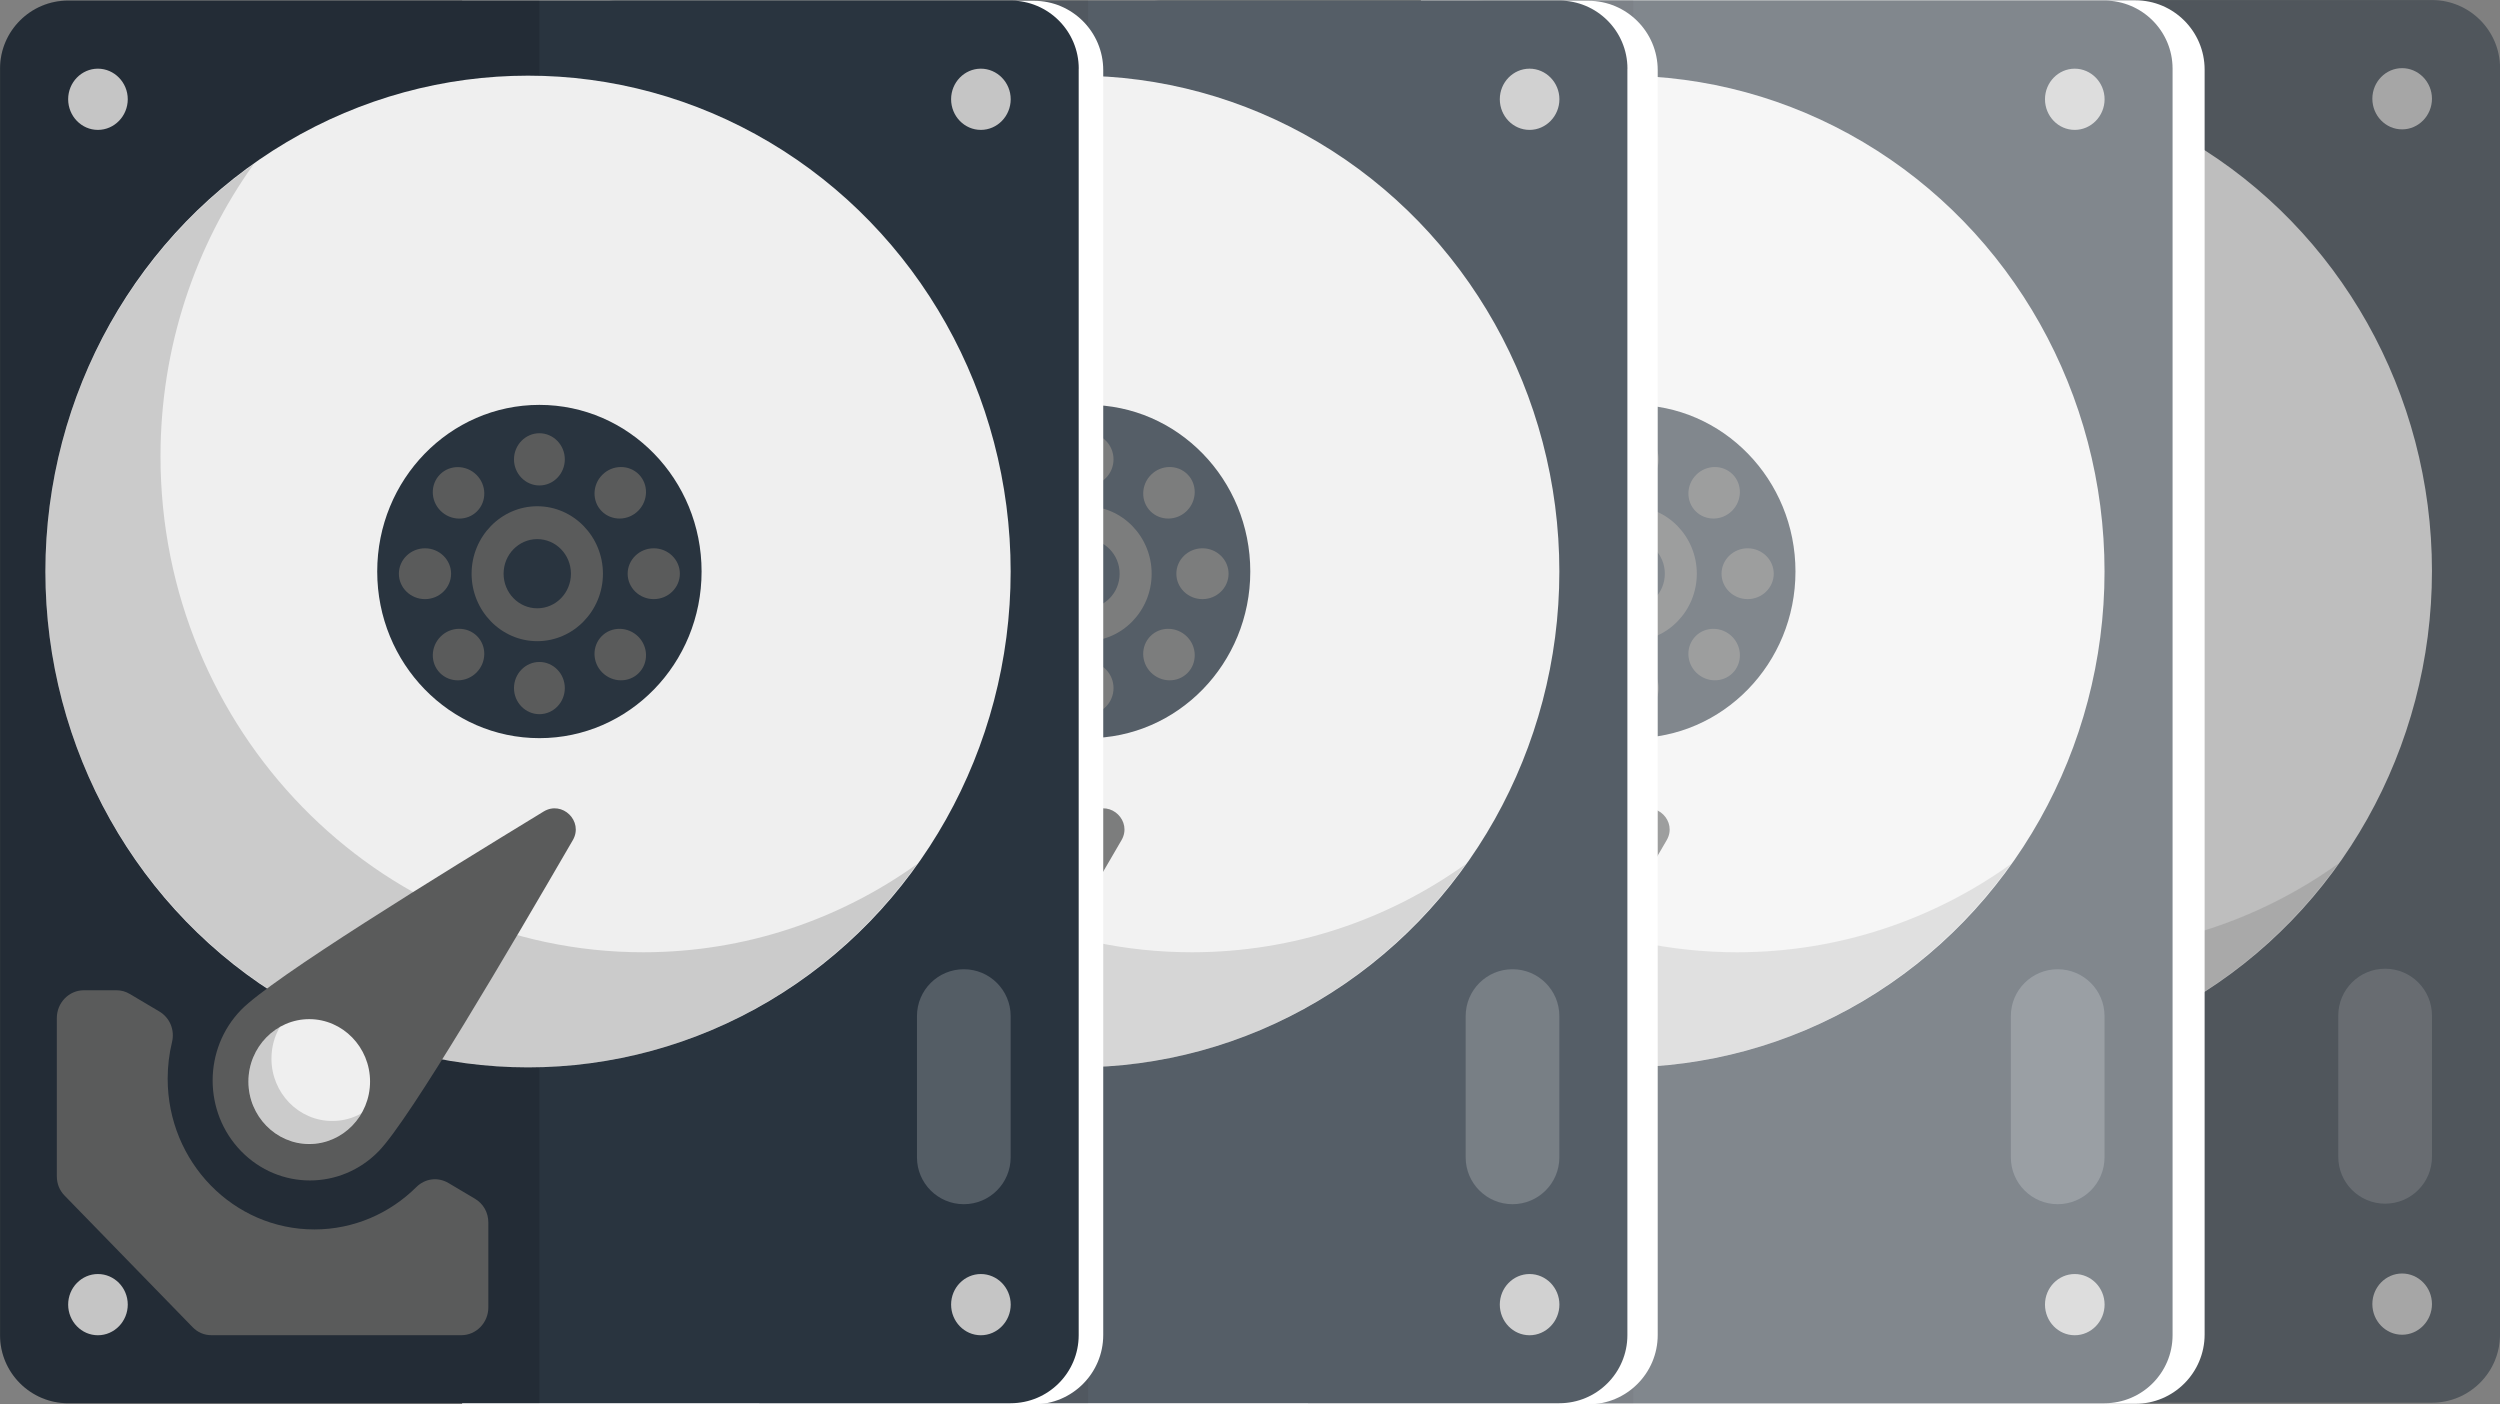 <?xml version="1.0" encoding="UTF-8"?> <svg xmlns="http://www.w3.org/2000/svg" id="_レイヤー_1" data-name="レイヤー 1" viewBox="0 0 432.84 243.14"><rect x="0" y="0" width="432.84" height="243.14" fill="#808080" stroke="none"/><g><g id="_12_Hard_Disk" data-name="12 Hard Disk" style="opacity: .79;"><g style="opacity: .7;"><g><path d="m432.84,11.8v219.27c0,6.51-5.28,11.79-11.79,11.79h-163.18c-6.51,0-11.79-5.28-11.79-11.79V11.8C246.09,5.29,251.37.01,257.88.01h163.18c6.51,0,11.79,5.28,11.79,11.79Z" style="fill: #29343f; fill-rule: evenodd;"></path><path d="m339.46,0v242.87h-81.6c-6.48,0-11.79-5.3-11.79-11.79V11.79C246.08,5.3,251.38,0,257.86,0,257.86,0,339.46,0,339.46,0Z" style="fill-rule: evenodd; isolation: isolate; opacity: .15;"></path><ellipse cx="337.5" cy="98.86" rx="83.56" ry="85.85" style="fill: #efefef;"></ellipse><path d="m404.85,149.52c-15.2,21.31-39.75,35.18-67.33,35.18-46.03,0-83.57-38.54-83.57-85.84,0-29.17,14.29-55.05,36.07-70.55-10.17,14.2-16.15,31.74-16.15,50.63,0,47.27,37.54,85.84,83.57,85.84,17.59,0,33.95-5.63,47.41-15.27Z" style="fill-rule: evenodd; isolation: isolate; opacity: .15;"></path><ellipse cx="339.47" cy="98.86" rx="28.08" ry="28.85" style="fill: #29343f;"></ellipse><path d="m339.47,83.96c2.43,0,4.4-2.03,4.4-4.52s-1.98-4.52-4.4-4.52-4.4,2.03-4.4,4.52,1.98,4.52,4.4,4.52Z" style="fill: #5a5b5b; fill-rule: evenodd;"></path><path d="m339.47,123.56c2.43,0,4.4-2.03,4.4-4.52s-1.98-4.52-4.4-4.52-4.4,2.03-4.4,4.52,1.98,4.52,4.4,4.52Z" style="fill: #5a5b5b; fill-rule: evenodd;"></path><path d="m350.27,88.44c1.71,1.71,4.55,1.68,6.31-.09s1.8-4.6.09-6.31c-1.71-1.71-4.55-1.68-6.31.09-1.76,1.76-1.8,4.6-.09,6.31Z" style="fill: #5a5b5b; fill-rule: evenodd;"></path><path d="m322.27,116.44c1.71,1.71,4.55,1.68,6.31-.09s1.8-4.6.09-6.31c-1.71-1.71-4.55-1.68-6.31.09-1.76,1.76-1.8,4.6-.09,6.31Z" style="fill: #5a5b5b; fill-rule: evenodd;"></path><path d="m354.74,99.24c0,2.43,2.03,4.4,4.52,4.4s4.52-1.98,4.52-4.4-2.03-4.4-4.52-4.4-4.52,1.98-4.52,4.4Z" style="fill: #5a5b5b; fill-rule: evenodd;"></path><path d="m315.14,99.24c0,2.43,2.03,4.4,4.52,4.4s4.52-1.98,4.52-4.4-2.03-4.4-4.52-4.4c-2.49,0-4.52,1.98-4.52,4.4Z" style="fill: #5a5b5b; fill-rule: evenodd;"></path><path d="m350.27,110.04c-1.71,1.71-1.68,4.55.09,6.31s4.6,1.8,6.31.09,1.68-4.55-.09-6.31-4.6-1.8-6.31-.09Z" style="fill: #5a5b5b; fill-rule: evenodd;"></path><path d="m322.27,82.04c-1.71,1.71-1.68,4.55.09,6.31s4.6,1.8,6.31.09c1.71-1.71,1.68-4.55-.09-6.31-1.76-1.76-4.6-1.8-6.31-.09Z" style="fill: #5a5b5b; fill-rule: evenodd;"></path><path d="m339.1,110.92c6.26,0,11.37-5.25,11.37-11.68s-5.11-11.68-11.37-11.68-11.37,5.25-11.37,11.68,5.11,11.68,11.37,11.68Z" style="fill: #5a5b5b; fill-rule: evenodd;"></path><ellipse cx="339.1" cy="99.24" rx="5.83" ry="5.99" style="fill: #29343f;"></ellipse><path d="m311.65,199.22c-6.58,6.76-17.24,6.76-23.82,0-6.58-6.76-6.58-17.71,0-24.47,5.43-5.57,34.24-23.27,52.36-34.33,3.24-1.98,6.97,1.68,5.06,4.96-10.78,18.57-28.16,48.25-33.6,53.84Z" style="fill: #5a5b5b; fill-rule: evenodd;"></path><path d="m257.29,206.94l22.12,22.73c.91.94,2.02,1.41,3.31,1.41h43.23c2.58,0,4.68-2.16,4.68-4.81v-14.67c0-1.76-.85-3.28-2.34-4.16l-4.55-2.7c-1.84-1.09-4.07-.81-5.59.71-4.57,4.53-10.79,7.32-17.64,7.32-14.03,0-25.4-11.68-25.4-26.1,0-2.18.26-4.3.75-6.32.51-2.11-.37-4.24-2.2-5.32l-5.09-3.02c-.75-.44-1.48-.65-2.34-.65h-5.63c-2.58,0-4.68,2.16-4.68,4.81v27.37c0,1.33.46,2.47,1.37,3.4Z" style="fill: #5a5b5b; fill-rule: evenodd;"></path><path d="m299.62,197.98c5.8,0,10.53-4.86,10.53-10.81s-4.73-10.81-10.53-10.81-10.53,4.86-10.53,10.81,4.73,10.81,10.53,10.81Z" style="fill: #efefef; fill-rule: evenodd;"></path><path d="m308.67,192.66c-1.83,3.18-5.19,5.3-9.05,5.3-5.81,0-10.52-4.83-10.52-10.81,0-4.07,2.21-7.66,5.48-9.49-.97,1.62-1.5,3.51-1.5,5.54,0,5.95,4.71,10.79,10.52,10.79,1.86,0,3.56-.47,5.07-1.33Z" style="fill-rule: evenodd; isolation: isolate; opacity: .15;"></path><path d="m421.06,225.78c0,2.91-2.32,5.31-5.17,5.31s-5.15-2.39-5.15-5.31,2.32-5.29,5.15-5.29c2.85,0,5.17,2.38,5.17,5.29Z" style="fill: #c5c5c5; fill-rule: evenodd;"></path><path d="m268.2,225.78c0,2.91-2.32,5.31-5.17,5.31s-5.15-2.39-5.15-5.31,2.32-5.29,5.15-5.29c2.85,0,5.17,2.38,5.17,5.29Z" style="fill: #c5c5c5; fill-rule: evenodd;"></path><path d="m421.06,17.09c0,2.91-2.32,5.31-5.17,5.31s-5.15-2.39-5.15-5.31,2.32-5.29,5.15-5.29,5.17,2.38,5.17,5.29Z" style="fill: #c5c5c5; fill-rule: evenodd;"></path><path d="m268.2,17.09c0,2.91-2.32,5.31-5.17,5.31s-5.15-2.39-5.15-5.31,2.32-5.29,5.15-5.29,5.17,2.38,5.17,5.29Z" style="fill: #c5c5c5; fill-rule: evenodd;"></path><path d="m421.06,175.83v24.46c0,4.48-3.63,8.11-8.11,8.11h0c-4.48,0-8.11-3.63-8.11-8.11v-24.46c0-4.48,3.63-8.11,8.11-8.11h0c4.48,0,8.11,3.63,8.11,8.11Z" style="fill: #fff; isolation: isolate; opacity: .2;"></path></g></g></g><path d="m246.01.05h123.69c6.62,0,12,5.38,12,12v219c0,6.62-5.38,12-12,12h-123.69V.05h0Z" style="fill: #fff;"></path></g><g><g id="_12_Hard_Disk-2" data-name="12 Hard Disk" style="opacity: .79;"><g style="opacity: .75;"><g><path d="m376.15,11.89v219.27c0,6.51-5.28,11.79-11.79,11.79h-163.18c-6.51,0-11.79-5.28-11.79-11.79V11.89c0-6.51,5.28-11.79,11.79-11.79h163.18c6.51,0,11.79,5.28,11.79,11.79Z" style="fill: #29343f; fill-rule: evenodd;"></path><path d="m282.77.09v242.87h-81.6c-6.48,0-11.79-5.3-11.79-11.79V11.88c0-6.48,5.3-11.79,11.79-11.79,0,0,81.6,0,81.6,0Z" style="fill-rule: evenodd; isolation: isolate; opacity: .15;"></path><ellipse cx="280.81" cy="98.95" rx="83.56" ry="85.85" style="fill: #efefef;"></ellipse><path d="m348.16,149.61c-15.2,21.31-39.75,35.18-67.33,35.18-46.03,0-83.57-38.54-83.57-85.84,0-29.17,14.29-55.05,36.07-70.55-10.17,14.2-16.15,31.74-16.15,50.63,0,47.27,37.54,85.84,83.57,85.84,17.59,0,33.95-5.63,47.41-15.27Z" style="fill-rule: evenodd; isolation: isolate; opacity: .15;"></path><ellipse cx="282.78" cy="98.95" rx="28.08" ry="28.85" style="fill: #29343f;"></ellipse><path d="m282.78,84.05c2.43,0,4.4-2.03,4.4-4.52s-1.98-4.52-4.4-4.52-4.4,2.03-4.4,4.52,1.98,4.52,4.4,4.52Z" style="fill: #5a5b5b; fill-rule: evenodd;"></path><path d="m282.78,123.65c2.43,0,4.4-2.03,4.4-4.52s-1.98-4.52-4.4-4.52-4.4,2.03-4.4,4.52,1.98,4.52,4.4,4.52Z" style="fill: #5a5b5b; fill-rule: evenodd;"></path><path d="m293.58,88.52c1.71,1.71,4.55,1.68,6.31-.09s1.8-4.6.09-6.31c-1.71-1.71-4.55-1.68-6.31.09-1.76,1.76-1.8,4.6-.09,6.31Z" style="fill: #5a5b5b; fill-rule: evenodd;"></path><path d="m265.58,116.53c1.71,1.71,4.55,1.68,6.31-.09s1.8-4.6.09-6.31c-1.71-1.71-4.55-1.68-6.31.09-1.76,1.76-1.8,4.6-.09,6.31Z" style="fill: #5a5b5b; fill-rule: evenodd;"></path><path d="m298.06,99.33c0,2.43,2.03,4.4,4.52,4.4s4.52-1.98,4.52-4.4-2.03-4.4-4.52-4.4-4.52,1.98-4.52,4.4Z" style="fill: #5a5b5b; fill-rule: evenodd;"></path><path d="m258.45,99.33c0,2.43,2.03,4.4,4.52,4.4s4.52-1.98,4.52-4.4-2.03-4.4-4.52-4.4c-2.49,0-4.52,1.98-4.52,4.4Z" style="fill: #5a5b5b; fill-rule: evenodd;"></path><path d="m293.58,110.13c-1.71,1.71-1.68,4.55.09,6.31s4.6,1.8,6.31.09,1.68-4.55-.09-6.31-4.6-1.8-6.31-.09Z" style="fill: #5a5b5b; fill-rule: evenodd;"></path><path d="m265.58,82.13c-1.71,1.71-1.68,4.55.09,6.31s4.6,1.8,6.31.09c1.71-1.71,1.68-4.55-.09-6.31-1.76-1.76-4.6-1.8-6.31-.09Z" style="fill: #5a5b5b; fill-rule: evenodd;"></path><path d="m282.41,111.01c6.26,0,11.37-5.25,11.37-11.68s-5.11-11.68-11.37-11.68-11.37,5.25-11.37,11.68,5.11,11.68,11.37,11.68Z" style="fill: #5a5b5b; fill-rule: evenodd;"></path><ellipse cx="282.41" cy="99.33" rx="5.83" ry="5.99" style="fill: #29343f;"></ellipse><path d="m254.96,199.31c-6.58,6.76-17.24,6.76-23.82,0-6.58-6.76-6.58-17.71,0-24.47,5.43-5.57,34.24-23.27,52.36-34.33,3.24-1.98,6.97,1.68,5.06,4.96-10.78,18.57-28.16,48.25-33.6,53.84Z" style="fill: #5a5b5b; fill-rule: evenodd;"></path><path d="m200.6,207.03l22.12,22.73c.91.94,2.02,1.41,3.31,1.41h43.23c2.58,0,4.68-2.16,4.68-4.81v-14.67c0-1.76-.85-3.28-2.34-4.16l-4.55-2.7c-1.84-1.09-4.07-.81-5.59.71-4.57,4.53-10.79,7.32-17.64,7.32-14.03,0-25.4-11.68-25.4-26.1,0-2.18.26-4.3.75-6.32.51-2.11-.37-4.24-2.2-5.32l-5.09-3.02c-.75-.44-1.48-.65-2.34-.65h-5.63c-2.58,0-4.68,2.16-4.68,4.81v27.37c0,1.33.46,2.47,1.37,3.4Z" style="fill: #5a5b5b; fill-rule: evenodd;"></path><path d="m242.93,198.07c5.8,0,10.53-4.86,10.53-10.81s-4.73-10.81-10.53-10.81-10.53,4.86-10.53,10.81,4.73,10.81,10.53,10.81Z" style="fill: #efefef; fill-rule: evenodd;"></path><path d="m251.98,192.75c-1.83,3.18-5.19,5.3-9.05,5.3-5.81,0-10.52-4.83-10.52-10.81,0-4.07,2.21-7.66,5.48-9.49-.97,1.62-1.5,3.51-1.5,5.54,0,5.95,4.71,10.79,10.52,10.79,1.86,0,3.56-.47,5.07-1.33Z" style="fill-rule: evenodd; isolation: isolate; opacity: .15;"></path><path d="m364.38,225.87c0,2.91-2.32,5.31-5.17,5.31s-5.15-2.39-5.15-5.31,2.32-5.29,5.15-5.29c2.85,0,5.17,2.38,5.17,5.29Z" style="fill: #c5c5c5; fill-rule: evenodd;"></path><path d="m211.51,225.87c0,2.91-2.32,5.31-5.17,5.31s-5.15-2.39-5.15-5.31,2.32-5.29,5.15-5.29c2.85,0,5.17,2.38,5.17,5.29Z" style="fill: #c5c5c5; fill-rule: evenodd;"></path><path d="m364.38,17.18c0,2.91-2.32,5.31-5.17,5.31s-5.15-2.39-5.15-5.31,2.32-5.29,5.15-5.29,5.17,2.38,5.17,5.29Z" style="fill: #c5c5c5; fill-rule: evenodd;"></path><path d="m211.51,17.18c0,2.91-2.32,5.31-5.17,5.31s-5.15-2.39-5.15-5.31,2.32-5.29,5.15-5.29,5.17,2.38,5.17,5.29Z" style="fill: #c5c5c5; fill-rule: evenodd;"></path><path d="m364.37,175.92v24.46c0,4.48-3.63,8.11-8.11,8.11h0c-4.48,0-8.11-3.63-8.11-8.11v-24.46c0-4.48,3.63-8.11,8.11-8.11h0c4.48,0,8.11,3.63,8.11,8.11Z" style="fill: #fff; isolation: isolate; opacity: .2;"></path></g></g></g><path d="m176.01.14h99c6.62,0,12,5.38,12,12v219c0,6.62-5.38,12-12,12h-99V.14h0Z" style="fill: #fff;"></path></g><g id="_12_Hard_Disk-3" data-name="12 Hard Disk" style="opacity: .79;"><g><path d="m281.76,11.89v219.27c0,6.51-5.28,11.79-11.79,11.79H106.8c-6.51,0-11.79-5.28-11.79-11.79V11.89c0-6.51,5.28-11.79,11.79-11.79h163.18c6.51,0,11.79,5.28,11.79,11.79Z" style="fill: #29343f; fill-rule: evenodd;"></path><path d="m188.39.09v242.87h-81.6c-6.48,0-11.79-5.3-11.79-11.79V11.88c0-6.48,5.3-11.79,11.79-11.79,0,0,81.6,0,81.6,0Z" style="fill-rule: evenodd; isolation: isolate; opacity: .15;"></path><ellipse cx="186.42" cy="98.95" rx="83.56" ry="85.85" style="fill: #efefef;"></ellipse><path d="m253.77,149.61c-15.2,21.31-39.75,35.18-67.33,35.18-46.03,0-83.57-38.54-83.57-85.84,0-29.17,14.29-55.05,36.07-70.55-10.17,14.2-16.15,31.74-16.15,50.63,0,47.27,37.54,85.84,83.57,85.84,17.59,0,33.95-5.63,47.41-15.27Z" style="fill-rule: evenodd; isolation: isolate; opacity: .15;"></path><ellipse cx="188.39" cy="98.95" rx="28.08" ry="28.85" style="fill: #29343f;"></ellipse><path d="m188.39,84.05c2.43,0,4.4-2.03,4.4-4.52s-1.98-4.52-4.4-4.52-4.4,2.03-4.4,4.52,1.98,4.52,4.4,4.52Z" style="fill: #5a5b5b; fill-rule: evenodd;"></path><path d="m188.39,123.65c2.43,0,4.4-2.03,4.4-4.52s-1.98-4.52-4.4-4.52-4.4,2.03-4.4,4.52,1.98,4.52,4.4,4.52Z" style="fill: #5a5b5b; fill-rule: evenodd;"></path><path d="m199.19,88.52c1.71,1.71,4.55,1.68,6.31-.09s1.8-4.6.09-6.31c-1.71-1.71-4.55-1.68-6.31.09-1.76,1.76-1.8,4.6-.09,6.31Z" style="fill: #5a5b5b; fill-rule: evenodd;"></path><path d="m171.19,116.53c1.71,1.71,4.55,1.68,6.31-.09s1.8-4.6.09-6.31c-1.71-1.71-4.55-1.68-6.31.09-1.76,1.76-1.8,4.6-.09,6.31Z" style="fill: #5a5b5b; fill-rule: evenodd;"></path><path d="m203.67,99.33c0,2.43,2.03,4.4,4.52,4.4s4.52-1.98,4.52-4.4-2.03-4.4-4.52-4.4-4.52,1.98-4.52,4.4Z" style="fill: #5a5b5b; fill-rule: evenodd;"></path><path d="m164.06,99.33c0,2.43,2.03,4.4,4.52,4.4s4.52-1.98,4.52-4.4-2.03-4.4-4.52-4.4c-2.49,0-4.52,1.98-4.52,4.4Z" style="fill: #5a5b5b; fill-rule: evenodd;"></path><path d="m199.19,110.13c-1.71,1.71-1.68,4.55.09,6.31s4.6,1.8,6.31.09,1.68-4.55-.09-6.31-4.6-1.8-6.31-.09Z" style="fill: #5a5b5b; fill-rule: evenodd;"></path><path d="m171.19,82.13c-1.71,1.71-1.68,4.55.09,6.31s4.6,1.8,6.31.09c1.71-1.71,1.68-4.55-.09-6.31-1.76-1.76-4.6-1.8-6.31-.09Z" style="fill: #5a5b5b; fill-rule: evenodd;"></path><path d="m188.02,111.01c6.26,0,11.37-5.25,11.37-11.68s-5.11-11.68-11.37-11.68-11.37,5.25-11.37,11.68,5.11,11.68,11.37,11.68Z" style="fill: #5a5b5b; fill-rule: evenodd;"></path><ellipse cx="188.02" cy="99.33" rx="5.83" ry="5.99" style="fill: #29343f;"></ellipse><path d="m160.57,199.31c-6.58,6.76-17.24,6.76-23.82,0-6.58-6.76-6.58-17.71,0-24.47,5.43-5.57,34.24-23.27,52.36-34.33,3.24-1.98,6.97,1.68,5.06,4.96-10.78,18.57-28.16,48.25-33.6,53.84Z" style="fill: #5a5b5b; fill-rule: evenodd;"></path><path d="m106.21,207.03l22.12,22.73c.91.94,2.02,1.41,3.31,1.41h43.23c2.58,0,4.68-2.16,4.68-4.81v-14.67c0-1.76-.85-3.28-2.34-4.16l-4.55-2.7c-1.84-1.09-4.07-.81-5.59.71-4.57,4.53-10.79,7.32-17.64,7.32-14.03,0-25.4-11.68-25.4-26.1,0-2.18.26-4.3.75-6.32.51-2.11-.37-4.24-2.2-5.32l-5.09-3.02c-.75-.44-1.48-.65-2.34-.65h-5.63c-2.58,0-4.68,2.16-4.68,4.81v27.37c0,1.33.46,2.47,1.37,3.4Z" style="fill: #5a5b5b; fill-rule: evenodd;"></path><path d="m148.54,198.07c5.8,0,10.53-4.86,10.53-10.81s-4.73-10.81-10.53-10.81-10.53,4.86-10.53,10.81,4.73,10.81,10.53,10.81Z" style="fill: #efefef; fill-rule: evenodd;"></path><path d="m157.59,192.75c-1.83,3.18-5.19,5.3-9.05,5.3-5.81,0-10.52-4.83-10.52-10.81,0-4.07,2.21-7.66,5.48-9.49-.97,1.62-1.5,3.51-1.5,5.54,0,5.95,4.71,10.79,10.52,10.79,1.86,0,3.56-.47,5.07-1.33Z" style="fill-rule: evenodd; isolation: isolate; opacity: .15;"></path><path d="m269.99,225.87c0,2.91-2.32,5.31-5.17,5.31s-5.15-2.39-5.15-5.31,2.32-5.29,5.15-5.29c2.85,0,5.17,2.38,5.17,5.29Z" style="fill: #c5c5c5; fill-rule: evenodd;"></path><path d="m117.12,225.87c0,2.91-2.32,5.31-5.17,5.31s-5.15-2.39-5.15-5.31,2.32-5.29,5.15-5.29c2.85,0,5.17,2.38,5.17,5.29Z" style="fill: #c5c5c5; fill-rule: evenodd;"></path><path d="m269.99,17.18c0,2.91-2.32,5.31-5.17,5.31s-5.15-2.39-5.15-5.31,2.32-5.29,5.15-5.29,5.17,2.38,5.17,5.29Z" style="fill: #c5c5c5; fill-rule: evenodd;"></path><path d="m117.12,17.18c0,2.91-2.32,5.31-5.17,5.31s-5.15-2.39-5.15-5.31,2.32-5.29,5.15-5.29,5.17,2.38,5.17,5.29Z" style="fill: #c5c5c5; fill-rule: evenodd;"></path><path d="m269.98,175.92v24.46c0,4.48-3.63,8.11-8.11,8.11h0c-4.48,0-8.11-3.63-8.11-8.11v-24.46c0-4.48,3.63-8.11,8.11-8.11h0c4.48,0,8.11,3.63,8.11,8.11Z" style="fill: #fff; isolation: isolate; opacity: .2;"></path></g></g><path d="m80.01.14h99c6.62,0,12,5.38,12,12v219c0,6.62-5.38,12-12,12h-99V.14h0Z" style="fill: #fff;"></path><g id="_12_Hard_Disk-4" data-name="12 Hard Disk"><g><path d="m186.76,11.89v219.27c0,6.51-5.28,11.79-11.79,11.79H11.8C5.29,242.95.01,237.67.01,231.16V11.89C.01,5.38,5.29.1,11.8.1h163.18c6.51,0,11.79,5.28,11.79,11.79Z" style="fill: #29343f; fill-rule: evenodd;"></path><path d="m93.39.09v242.87H11.79c-6.48,0-11.79-5.3-11.79-11.79V11.88C0,5.39,5.3.09,11.79.09c0,0,81.6,0,81.6,0Z" style="fill-rule: evenodd; isolation: isolate; opacity: .15;"></path><ellipse cx="91.42" cy="98.95" rx="83.56" ry="85.85" style="fill: #efefef;"></ellipse><path d="m158.77,149.61c-15.2,21.31-39.75,35.18-67.33,35.18-46.03,0-83.57-38.54-83.57-85.84,0-29.17,14.29-55.05,36.07-70.55-10.17,14.2-16.15,31.74-16.15,50.63,0,47.27,37.54,85.84,83.57,85.84,17.59,0,33.95-5.63,47.41-15.27Z" style="fill-rule: evenodd; isolation: isolate; opacity: .15;"></path><ellipse cx="93.39" cy="98.95" rx="28.08" ry="28.85" style="fill: #29343f;"></ellipse><path d="m93.39,84.05c2.43,0,4.4-2.03,4.4-4.52s-1.98-4.52-4.4-4.52-4.4,2.03-4.4,4.52,1.98,4.52,4.4,4.52Z" style="fill: #5a5b5b; fill-rule: evenodd;"></path><path d="m93.39,123.65c2.43,0,4.4-2.03,4.4-4.52s-1.98-4.52-4.4-4.52-4.4,2.03-4.4,4.52,1.98,4.52,4.4,4.52Z" style="fill: #5a5b5b; fill-rule: evenodd;"></path><path d="m104.19,88.52c1.71,1.71,4.55,1.68,6.31-.09s1.8-4.6.09-6.31c-1.71-1.71-4.55-1.68-6.31.09-1.76,1.76-1.8,4.6-.09,6.31Z" style="fill: #5a5b5b; fill-rule: evenodd;"></path><path d="m76.19,116.53c1.71,1.71,4.55,1.68,6.31-.09s1.8-4.6.09-6.31c-1.71-1.71-4.55-1.68-6.31.09-1.76,1.76-1.8,4.6-.09,6.31Z" style="fill: #5a5b5b; fill-rule: evenodd;"></path><path d="m108.67,99.33c0,2.43,2.03,4.4,4.52,4.4s4.52-1.98,4.52-4.4-2.03-4.4-4.52-4.4-4.52,1.98-4.52,4.4Z" style="fill: #5a5b5b; fill-rule: evenodd;"></path><path d="m69.06,99.33c0,2.43,2.03,4.4,4.52,4.4s4.52-1.98,4.52-4.4-2.03-4.4-4.52-4.4c-2.49,0-4.52,1.98-4.52,4.4Z" style="fill: #5a5b5b; fill-rule: evenodd;"></path><path d="m104.19,110.13c-1.71,1.71-1.68,4.55.09,6.31s4.6,1.8,6.31.09,1.68-4.55-.09-6.31-4.6-1.8-6.31-.09Z" style="fill: #5a5b5b; fill-rule: evenodd;"></path><path d="m76.19,82.13c-1.71,1.71-1.68,4.55.09,6.31s4.6,1.8,6.31.09c1.71-1.71,1.68-4.55-.09-6.31-1.76-1.76-4.6-1.8-6.31-.09Z" style="fill: #5a5b5b; fill-rule: evenodd;"></path><path d="m93.02,111.01c6.26,0,11.37-5.25,11.37-11.68s-5.11-11.68-11.37-11.68-11.37,5.25-11.37,11.68,5.11,11.68,11.37,11.68Z" style="fill: #5a5b5b; fill-rule: evenodd;"></path><ellipse cx="93.02" cy="99.33" rx="5.83" ry="5.99" style="fill: #29343f;"></ellipse><path d="m65.57,199.31c-6.58,6.76-17.24,6.76-23.82,0-6.58-6.76-6.58-17.71,0-24.47,5.43-5.57,34.24-23.27,52.36-34.33,3.24-1.98,6.97,1.68,5.06,4.96-10.78,18.57-28.16,48.25-33.6,53.84Z" style="fill: #5a5b5b; fill-rule: evenodd;"></path><path d="m11.21,207.03l22.12,22.73c.91.94,2.02,1.41,3.31,1.41h43.23c2.58,0,4.68-2.16,4.68-4.81v-14.67c0-1.76-.85-3.28-2.34-4.16l-4.55-2.7c-1.84-1.09-4.07-.81-5.59.71-4.57,4.53-10.79,7.32-17.64,7.32-14.03,0-25.4-11.68-25.4-26.1,0-2.18.26-4.3.75-6.32.51-2.11-.37-4.24-2.2-5.32l-5.09-3.02c-.75-.44-1.48-.65-2.34-.65h-5.63c-2.58,0-4.68,2.16-4.68,4.81v27.37c0,1.33.46,2.47,1.37,3.4Z" style="fill: #5a5b5b; fill-rule: evenodd;"></path><path d="m53.54,198.07c5.8,0,10.53-4.86,10.53-10.81s-4.73-10.81-10.53-10.81-10.53,4.86-10.53,10.81,4.73,10.81,10.53,10.81Z" style="fill: #efefef; fill-rule: evenodd;"></path><path d="m62.59,192.75c-1.83,3.18-5.19,5.3-9.05,5.3-5.81,0-10.52-4.83-10.52-10.81,0-4.07,2.21-7.66,5.48-9.49-.97,1.62-1.5,3.51-1.5,5.54,0,5.95,4.71,10.79,10.52,10.79,1.86,0,3.56-.47,5.07-1.33Z" style="fill-rule: evenodd; isolation: isolate; opacity: .15;"></path><path d="m174.99,225.87c0,2.91-2.32,5.31-5.17,5.31s-5.15-2.39-5.15-5.31,2.32-5.29,5.15-5.29c2.85,0,5.17,2.38,5.17,5.29Z" style="fill: #c5c5c5; fill-rule: evenodd;"></path><path d="m22.12,225.87c0,2.91-2.32,5.31-5.17,5.31s-5.15-2.39-5.15-5.31,2.32-5.29,5.15-5.29c2.85,0,5.17,2.38,5.17,5.29Z" style="fill: #c5c5c5; fill-rule: evenodd;"></path><path d="m174.99,17.18c0,2.91-2.32,5.31-5.17,5.31s-5.15-2.39-5.15-5.31,2.32-5.29,5.15-5.29,5.17,2.38,5.17,5.29Z" style="fill: #c5c5c5; fill-rule: evenodd;"></path><path d="m22.12,17.18c0,2.91-2.32,5.31-5.17,5.31s-5.15-2.39-5.15-5.31,2.32-5.29,5.15-5.29,5.17,2.38,5.17,5.29Z" style="fill: #c5c5c5; fill-rule: evenodd;"></path><path d="m174.98,175.92v24.46c0,4.48-3.63,8.11-8.11,8.11h0c-4.48,0-8.11-3.63-8.11-8.11v-24.46c0-4.48,3.63-8.11,8.11-8.11h0c4.48,0,8.11,3.63,8.11,8.11Z" style="fill: #fff; isolation: isolate; opacity: .2;"></path></g></g></svg> 